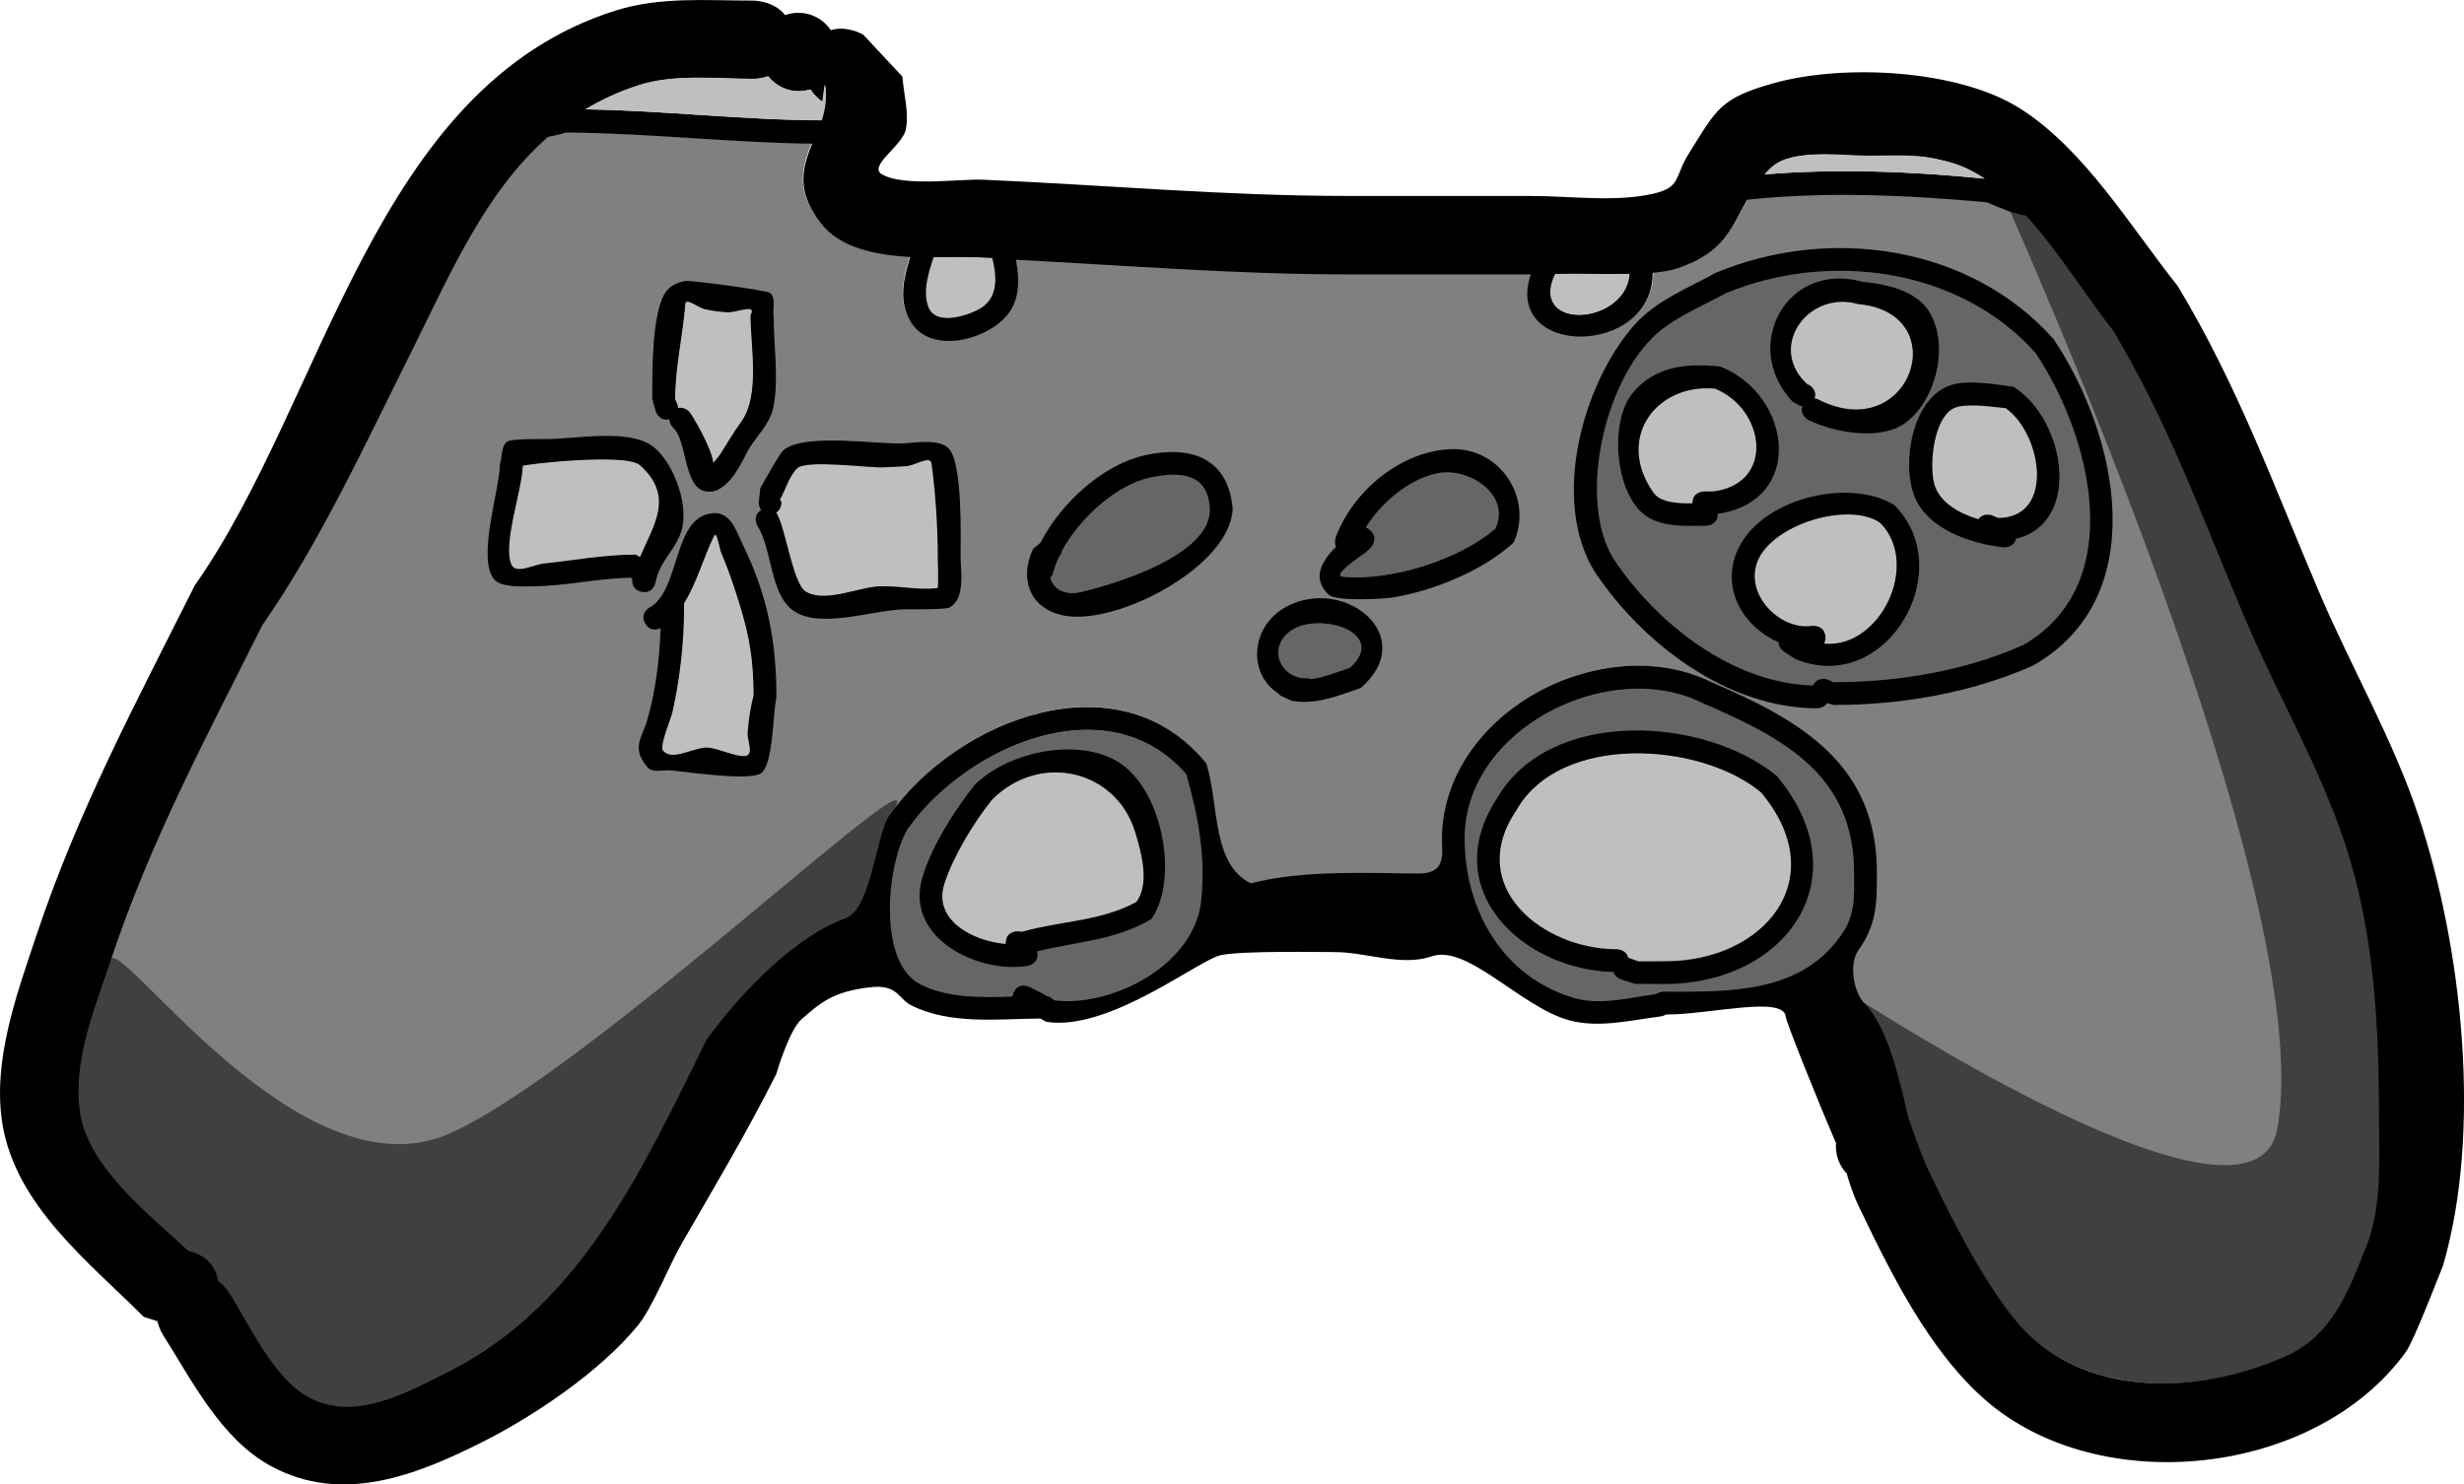 <svg version="1.1" xmlns="http://www.w3.org/2000/svg" xmlns:xlink="http://www.w3.org/1999/xlink" width="157.051" height="94.631" viewBox="0,0,157.051,94.631"><g transform="translate(-161.475,-132.684)"><g stroke="none" stroke-width="0.5" stroke-miterlimit="10"><path d="M226.211,149.198c7.061,0.362 14.075,0.928 21.178,0.928c3.886,0 7.787,0.007 11.673,0.007c-1.768,5.329 7.806,5.281 7.784,-0.096c0.613,-0.057 1.153,-0.142 1.536,-0.27c3.095,-1.034 3.481,-2.625 4.48,-4.386c4.972,-0.543 10.373,-0.284 15.29,0.169c0.475,0.211 0.96,0.403 1.447,0.586l0.768,0.222c0,0 0.118,0.034 0.272,0.026c2.145,2.347 3.957,5.346 5.578,7.365c3.684,6.167 5.773,12.227 8.581,18.773c1.989,4.637 4.541,9.011 6.15,13.818c1.942,5.801 2.206,11.865 2.206,17.904c0,2.672 0.159,4.919 -0.64,7.482c-1.14,2.842 -2.149,6.008 -5.226,7.404c-5.639,2.558 -13.384,2.779 -17.548,-2.505c-2.117,-2.687 -3.941,-6.318 -5.397,-9.367c-0.508,-1.065 -0.865,-2.218 -1.279,-3.337c-0.556,-2.404 -1.296,-5.771 -2.824,-7.326c-0.626,-0.637 -1.02,-2.434 -0.344,-3.379c1.153,-1.599 1.16,-3.028 1.16,-4.89c0,-6.843 -4.692,-9.637 -10.492,-12.122c-6.966,-3.468 -17.095,1.918 -17.138,9.981c0,0.899 0.296,2.203 -1.43,2.203c-3.038,0 -7.442,-0.225 -10.789,0.66c-2.498,-1.232 -2.072,-5.079 -2.889,-7.703c-5.613,-6.906 -15.83,-2.802 -20.164,3.394c-0.783,1.347 -1.167,5.878 -2.682,6.424c-3.235,1.167 -6.653,4.664 -8.903,7.756c-4.092,8.22 -7.954,16.925 -16.563,21.203c-2.569,1.276 -6.031,3.271 -8.93,1.654c-2.256,-1.259 -3.75,-4.626 -5.051,-6.672c0,0 -0.243,-0.382 -0.684,-0.717c-0.207,-1.336 -1.24,-1.78 -1.901,-1.927c-2.571,-2.398 -6.407,-5.355 -6.918,-8.872c-0.475,-3.271 0.975,-6.704 1.976,-9.711c2.537,-7.62 6.058,-14.158 9.635,-21.323c3.679,-5.29 6.546,-11.525 9.441,-17.316c2.513,-5.027 4.737,-10.312 8.795,-13.864l0.444,-0.09c0.241,-0.062 0.481,-0.125 0.722,-0.187c5.252,0.036 10.465,0.646 15.673,0.704c-0.599,1.492 -1.053,2.971 0.516,5.031c1.222,1.605 3.484,2.062 5.734,2.19c-0.386,1.277 -0.719,2.607 -0.124,3.866c1.191,2.518 5.159,1.437 6.42,-0.296c0.714,-0.981 0.678,-2.244 0.456,-3.396z" fill="#808080"/><path d="M289.599,146.135l0.768,0.222c0,0 0.118,0.034 0.272,0.026c2.145,2.347 3.957,5.346 5.578,7.365c3.684,6.167 5.773,12.227 8.581,18.773c1.989,4.637 4.541,9.011 6.15,13.818c1.942,5.801 2.206,11.865 2.206,17.904c0,2.672 0.159,4.919 -0.64,7.482c-1.14,2.842 -2.149,6.008 -5.226,7.404c-5.639,2.558 -13.384,2.779 -17.548,-2.505c-2.117,-2.687 -3.941,-6.318 -5.397,-9.367c-0.508,-1.065 -0.865,-2.218 -1.279,-3.337c-0.556,-2.404 -1.296,-5.771 -2.824,-7.326c-0.223,-0.227 24.863,16.313 26.383,8.065c2.746,-14.893 -17.131,-58.564 -17.024,-58.524z" fill="#404040"/><path d="M218.154,184.739c-0.783,1.347 -1.167,5.878 -2.682,6.424c-3.235,1.167 -6.653,4.664 -8.903,7.756c-4.092,8.22 -7.954,16.925 -16.563,21.203c-2.569,1.276 -6.031,3.271 -8.93,1.654c-2.256,-1.259 -3.75,-4.626 -5.051,-6.672c0,0 -0.243,-0.382 -0.684,-0.717c-0.207,-1.336 -1.24,-1.78 -1.901,-1.927c-2.571,-2.398 -6.407,-5.355 -6.918,-8.872c-0.475,-3.271 0.975,-6.704 1.976,-9.711c0.568,-1.707 12.049,15.252 21.591,11.088c9.109,-3.975 32.312,-26.298 28.065,-20.225z" fill="#404040"/><path d="M261.654,175.855c-1.558,1.349 -3.065,2.563 -4.484,3.584c-0.091,-0.246 -0.191,-0.486 -0.3,-0.722c1.354,-1.266 3.009,-2.248 4.783,-2.861z" fill="#404040"/><path d="M225.776,152.639c-1.261,1.733 -5.223,2.81 -6.413,0.292c-0.595,-1.259 -0.265,-2.588 0.121,-3.864c-2.25,-0.129 -4.509,-0.588 -5.73,-2.193c-1.569,-2.06 -1.117,-3.538 -0.518,-5.03c-5.208,-0.059 -10.413,-0.676 -15.664,-0.711c-0.241,0.062 -0.481,0.124 -0.722,0.186l-0.444,0.09c-4.058,3.552 -6.274,8.825 -8.787,13.853c-2.895,5.791 -5.756,12.01 -9.436,17.3c-3.577,7.164 -7.099,13.687 -9.636,21.307c-1.001,3.007 -2.452,6.433 -1.977,9.705c0.51,3.516 4.344,6.467 6.915,8.865c0.661,0.146 1.693,0.589 1.9,1.925c0.441,0.335 0.684,0.717 0.684,0.717c1.302,2.046 2.792,5.408 5.048,6.667c2.899,1.617 6.28,-0.319 8.849,-1.596c8.61,-4.278 12.467,-12.991 16.559,-21.21c2.25,-3.092 5.665,-6.594 8.901,-7.761c1.514,-0.546 1.896,-5.088 2.679,-6.435c4.334,-6.196 14.649,-10.293 20.262,-3.387c0.817,2.624 0.333,6.408 2.831,7.64c3.347,-0.885 7.717,-0.634 10.755,-0.634c1.726,0 1.427,-1.296 1.427,-2.195c0.043,-8.063 10.268,-13.442 17.234,-9.974c5.8,2.485 10.492,5.296 10.492,12.139c0,1.862 -0.009,3.297 -1.161,4.896c-0.675,0.945 -0.283,2.746 0.343,3.382c1.528,1.554 2.266,4.927 2.822,7.331c0.414,1.119 0.769,2.274 1.278,3.339c1.456,3.05 3.277,6.684 5.395,9.371c4.164,5.284 11.824,5.01 17.463,2.452c3.077,-1.396 4.084,-4.556 5.224,-7.399c0.799,-2.563 0.638,-4.806 0.638,-7.477c0,-6.039 -0.266,-12.091 -2.208,-17.892c-1.609,-4.807 -4.16,-9.17 -6.15,-13.807c-2.808,-6.546 -4.893,-12.591 -8.576,-18.758c-1.621,-2.02 -3.429,-5.012 -5.574,-7.359c-0.154,0.007 -0.272,-0.026 -0.272,-0.026l-0.768,-0.222c-0.487,-0.183 -0.971,-0.374 -1.446,-0.585c-4.917,-0.453 -10.312,-0.706 -15.284,-0.162c-1,1.762 -1.385,3.353 -4.48,4.387c-0.383,0.128 -0.922,0.213 -1.535,0.27c0.022,5.377 -9.546,5.43 -7.778,0.101c-3.886,0.001 -7.772,-0.001 -11.659,-0.001c-7.103,0 -14.086,-0.568 -21.147,-0.93c0.221,1.152 0.26,2.414 -0.454,3.395zM261.905,150.174c-0.423,0 -0.845,0 -1.268,0c-1.749,3.62 4.455,3.266 4.662,-0.014c-1.283,0.039 -2.601,0.013 -3.394,0.013zM220.697,152.245c0.502,1.284 2.715,0.437 3.354,-0.014c1.035,-0.731 0.902,-1.965 0.633,-3.062c-0.253,-0.012 -0.506,-0.023 -0.759,-0.034c-0.83,-0.036 -1.841,-0.012 -2.91,-0.022c-0.343,1.036 -0.698,2.16 -0.318,3.132zM285.814,143.059c-2.063,-0.595 -3.038,-0.411 -5.23,-0.408c-1.555,0.002 -4.862,-0.528 -6.171,0.708c-0.155,0.147 -0.299,0.294 -0.432,0.44c4.584,-0.382 9.471,-0.185 13.965,0.271c-0.678,-0.448 -1.388,-0.797 -2.131,-1.012zM278.492,205.775c0,-0.072 0.003,-0.143 0.009,-0.214c-1.286,-2.987 -3.224,-7.834 -3.207,-8.074c-0.142,-1.341 -4.853,-0.129 -7.542,-0.129h-0.084c-0.166,0.101 -0.332,0.122 -0.332,0.122c-1.914,0.237 -3.969,0.777 -5.897,0.233c-3.046,-0.859 -6.444,-4.842 -8.697,-4.063c-1.974,0.672 -4.165,-0.278 -6.251,-0.27c-0.882,0.003 -5.681,-0.095 -7.17,0.188c-1.406,0.267 -7.121,4.879 -11.152,4.26c-0.128,-0.071 -0.255,-0.142 -0.383,-0.213c-2.681,0.024 -5.768,0.406 -8.233,-0.841c-0.825,-0.418 -0.853,-1.334 -2.545,-1.157c-2.508,0.262 -3.309,1.074 -4.429,2.029c-0.811,0.691 -1.628,3.512 -1.628,3.512c-1.875,3.727 -3.936,7.188 -6.031,10.812c-0.76,1.315 -1.859,4.087 -2.806,5.238c-2.398,2.915 -6.573,5.739 -9.915,7.419c-4.173,2.097 -8.929,3.991 -13.462,1.518c-3.197,-1.744 -5.022,-5.452 -6.885,-8.379c0,0 -0.222,-0.348 -0.343,-0.852l-0.872,-0.279c-3.463,-3.463 -8.142,-7.076 -9.002,-12.267c-0.672,-4.057 0.928,-8.355 2.173,-12.087c2.657,-7.962 6.335,-14.795 10.081,-22.277c8.31,-11.792 11.355,-31.776 26.825,-36.648c2.862,-0.901 5.847,-0.633 8.789,-0.633c0,0 1.286,0 2.014,0.923c0.263,-0.094 0.545,-0.145 0.84,-0.145c0.863,0 1.625,0.438 2.074,1.103c1.052,-0.318 2.066,0.291 2.066,0.291l2.498,2.673c0.073,1.116 0.428,2.25 0.22,3.349c-0.202,1.068 -2.459,2.355 -1.512,2.889c1.417,0.799 4.969,0.27 6.432,0.334c7.782,0.338 15.44,1.036 23.244,1.036c3.891,0 7.783,0 11.674,0c2.45,0 5.414,0.415 7.825,-0.149c1.763,-0.412 1.31,-1.068 2.234,-2.544c1.789,-2.861 2,-3.534 5.397,-4.491c4.459,-1.256 11.795,-0.885 15.725,1.61c4.123,2.618 7.054,7.565 10.046,11.316c3.882,6.445 6.136,12.797 9.064,19.637c2.043,4.771 4.659,9.26 6.303,14.211c2.777,8.362 4.032,20.064 1.544,28.591c-0.327,0.82 -1.869,4.821 -2.375,5.52c-5.745,7.948 -19.534,9.402 -26.804,3.053c-3.623,-3.164 -6.081,-8.206 -8.115,-12.451c-0.301,-0.629 -0.515,-1.306 -0.721,-1.987c-0.422,-0.448 -0.681,-1.051 -0.681,-1.715zM214.018,138.065l-0.096,1.117c0,0 -0.464,-0.278 -0.831,-0.792c-0.233,0.072 -0.48,0.11 -0.737,0.11c-0.792,0 -1.499,-0.369 -1.957,-0.944c-0.487,0.166 -0.897,0.166 -0.897,0.166c-2.364,0 -5,-0.336 -7.296,0.405c-1.244,0.402 -2.367,0.916 -3.388,1.525c5.028,0.08 9.996,0.68 14.99,0.697c0.221,-0.701 0.347,-1.444 0.211,-2.283zM267.029,196.008c0.213,-0.149 0.468,-0.149 0.468,-0.149h0.255c4.064,0 8.399,0.103 10.978,-3.509c0.979,-1.302 0.876,-2.48 0.876,-4.016c0,-6.197 -4.383,-8.531 -9.623,-10.778c-5.937,-2.982 -15.149,1.595 -15.103,8.613c0,4.456 2.361,8.762 6.964,10.099c1.667,0.484 3.522,-0.037 5.186,-0.261zM225.997,196.17c0.011,-0.085 0.038,-0.178 0.089,-0.279c0.335,-0.671 1.006,-0.335 1.006,-0.335l0.782,0.392c0.105,0.062 0.209,0.124 0.314,0.185c0.135,0.028 0.326,0.098 0.454,0.268c0.004,0.003 0.009,0.005 0.013,0.008c3.635,0.46 8.866,-2.163 9.325,-6.257c0.315,-2.819 -0.169,-5.405 -0.935,-8.083c-5.006,-5.794 -13.997,-1.766 -17.678,3.487c-1.322,2.235 -1.967,8.487 0.844,9.87c1.72,0.846 3.808,0.817 5.786,0.744z" fill="#000000"/><path d="M261.818,196.312c-4.603,-1.337 -6.99,-5.688 -6.99,-10.145c-0.046,-7.019 9.231,-11.642 15.168,-8.66c5.24,2.246 9.658,4.636 9.658,10.833c0,1.536 0.098,2.729 -0.881,4.031c-2.579,3.613 -6.956,3.537 -11.02,3.537l-0.256,0c0,0 -0.258,0 -0.47,0.149c-1.664,0.224 -3.542,0.739 -5.209,0.255z" fill="#666666"/><path d="M220.175,195.46c-2.811,-1.383 -2.179,-7.683 -0.856,-9.917c3.681,-5.254 12.762,-9.296 17.768,-3.502c0.766,2.678 1.257,5.303 0.942,8.122c-0.458,4.094 -5.735,6.755 -9.37,6.296c-0.004,-0.003 -0.009,-0.005 -0.013,-0.008c-0.128,-0.17 -0.322,-0.24 -0.456,-0.268c-0.105,-0.062 -0.211,-0.124 -0.316,-0.185l-0.787,-0.392c0,0 -0.676,-0.337 -1.012,0.334c-0.05,0.1 -0.078,0.193 -0.089,0.279c-1.978,0.073 -4.089,0.088 -5.81,-0.758z" fill="#666666"/><path d="M287.995,144.076c-4.494,-0.456 -9.48,-0.655 -14.064,-0.273c0.133,-0.146 0.276,-0.296 0.432,-0.443c1.309,-1.237 4.641,-0.75 6.196,-0.752c2.192,-0.003 3.242,-0.147 5.305,0.449c0.743,0.214 1.453,0.571 2.131,1.02z" fill="#bfbfbf"/><path d="M213.856,140.357c-4.993,-0.017 -10.061,-0.621 -15.088,-0.701c1.021,-0.609 2.145,-1.138 3.389,-1.539c2.296,-0.741 5.027,-0.414 7.391,-0.414c0,0 0.41,0.002 0.898,-0.164c0.458,0.575 1.167,0.957 1.96,0.957c0.256,0 0.504,-0.039 0.737,-0.111c0.367,0.513 0.731,0.794 0.731,0.794l0.195,-1.121c0.136,0.839 0.009,1.597 -0.212,2.299z" fill="#bfbfbf"/><path d="M220.982,149.075c1.069,0.01 2.14,-0.019 2.971,0.017c0.253,0.011 0.515,0.03 0.768,0.042c0.269,1.097 0.403,2.399 -0.633,3.13c-0.638,0.45 -2.932,1.29 -3.433,0.007c-0.38,-0.972 -0.016,-2.16 0.328,-3.195z" fill="#bfbfbf"/><path d="M265.344,150.138c-0.207,3.28 -6.499,3.632 -4.75,0.011c0.423,-0 0.859,-0.016 1.282,-0.016c0.793,-0 2.185,0.043 3.468,0.004z" fill="#bfbfbf"/><path d="M227.578,193.336c0.004,0.019 0.008,0.039 0.012,0.06c0.123,0.74 -0.617,0.863 -0.617,0.863c-3.112,0.509 -7.858,-1.738 -6.705,-5.643c0.59,-1.995 2.06,-4.3 3.349,-5.909c2.015,-2.005 6.259,-3.012 8.938,-1.559c2.991,1.622 4.114,7.532 2.309,10.127c-2.362,1.394 -4.748,1.419 -7.286,2.061zM225.592,192.816c-0.001,-0.02 -0.002,-0.04 -0.002,-0.061c0,-0.75 0.75,-0.75 0.75,-0.75l0.303,0.029c2.467,-0.702 4.924,-0.624 7.215,-1.872c0.869,-1.152 0.321,-3.125 -0.086,-4.442c-1.222,-3.955 -5.999,-5.071 -9.037,-2.013c-1.165,1.458 -2.437,3.517 -3.017,5.294c-0.762,2.338 1.813,3.648 3.874,3.815z" fill="#000000"/><path d="M221.67,189.014c0.58,-1.777 1.867,-3.886 3.032,-5.344c3.038,-3.058 7.896,-1.918 9.118,2.037c0.407,1.317 0.952,3.325 0.084,4.477c-2.291,1.248 -4.806,1.198 -7.273,1.899l-0.306,-0.03c0,0 -0.754,-0.001 -0.754,0.749c0,0.021 0.001,0.041 0.002,0.061c-2.061,-0.167 -4.665,-1.51 -3.902,-3.848z" fill="#bfbfbf"/><path d="M264.314,194.649c-5.795,-0.136 -11.242,-5.26 -7.42,-11.072c3.375,-5.83 13.26,-5.218 17.846,-1.409c5.396,6.497 0.581,13.234 -7.151,13.248c-0.634,0 -1.268,-0.003 -1.903,-0.01l-0.881,-0.283c0,0 -0.381,-0.127 -0.492,-0.474zM265.262,193.694c0.012,0.003 0.018,0.005 0.018,0.005l0.647,0.226c0.554,-0.008 1.108,-0.01 1.662,-0.01c6.328,0.013 10.701,-5.179 6.09,-10.687c-3.832,-3.208 -12.721,-3.818 -15.51,1.137c-3.296,4.866 1.677,8.794 6.364,8.786c0,0 0.604,0 0.728,0.542z" fill="#000000"/><path d="M264.519,193.199c-4.687,0.008 -9.692,-3.985 -6.396,-8.851c2.789,-4.955 11.769,-4.352 15.6,-1.144c4.611,5.508 0.203,10.773 -6.124,10.761c-0.554,0 -1.121,0.002 -1.675,0.01l-0.652,-0.226c0,0 -0.007,-0.002 -0.019,-0.005c-0.124,-0.542 -0.734,-0.544 -0.734,-0.544z" fill="#bfbfbf"/><path d="M203.581,172.733c-0.165,0.076 -0.656,0.242 -0.973,-0.286c-0.386,-0.643 0.257,-1.029 0.257,-1.029c0.337,-0.181 0.602,-0.467 0.822,-0.816c0.02,-0.043 0.045,-0.086 0.076,-0.127c0.937,-1.631 1.033,-4.464 2.72,-4.987c1.518,-0.47 1.876,0.984 2.335,1.914c1.58,3.202 2.157,6.245 2.143,9.771c-0.231,0.881 -0.182,4.366 -1.016,4.829c-0.852,0.473 -4.716,-0.123 -5.778,-0.208c-0.472,-0.038 -1.098,0.174 -1.408,-0.183c-1.075,-1.237 -0.358,-1.915 -0.044,-2.98c0.553,-1.875 0.797,-3.919 0.865,-5.898zM205.102,171.18v0.331c0,2.215 -0.27,4.425 -0.752,6.581c-0.064,0.288 -0.82,2.119 -0.607,2.385c0.586,0.733 1.87,-0.191 2.809,-0.183c0.631,0.005 1.927,0.67 2.472,0.525c0.477,-0.126 0.04,-0.987 0.08,-1.479c0.065,-0.793 0.169,-1.589 0.371,-2.359c-0.012,-2.766 -0.394,-4.327 -1.252,-6.887c-0.233,-0.694 -0.472,-1.386 -0.763,-2.058c-0.163,-0.376 -0.293,-1.504 -0.474,-1.136c-0.68,1.388 -1.077,2.997 -1.884,4.279z" fill="#000000"/><path d="M206.989,166.851c0.18,-0.368 0.315,0.76 0.478,1.136c0.291,0.671 0.543,1.368 0.775,2.061c0.858,2.56 1.254,4.204 1.266,6.97c-0.202,0.77 -0.319,1.574 -0.384,2.368c-0.04,0.492 0.393,1.354 -0.084,1.48c-0.545,0.144 -1.857,-0.518 -2.488,-0.523c-0.938,-0.007 -2.242,0.912 -2.828,0.179c-0.213,-0.266 0.539,-2.099 0.603,-2.387c0.481,-2.156 0.748,-4.452 0.748,-6.667l0.003,-0.332c0.807,-1.282 1.231,-2.897 1.912,-4.285z" fill="#bfbfbf"/><path d="M210.996,165.374c0.032,0.04 0.048,0.067 0.048,0.067c0.561,0.961 1.002,4.407 1.812,4.911c1.17,0.727 3.195,-0.218 4.458,-0.323c1.249,-0.104 2.665,0.281 3.875,0.11c0.078,-0.011 0.011,-1.908 0.011,-1.929c0,-1.913 -0.141,-4.124 -0.391,-5.955c-0.073,-0.531 -1.063,0.156 -1.598,0.187c-0.504,0.029 -1.008,0.065 -1.513,0.084c-0.858,0.032 -4.82,-0.516 -5.384,0.053c-0.527,0.532 -0.707,1.32 -1.079,1.969l0.099,0.178c0,0 0,0.441 -0.338,0.647zM209.988,165.202c-0.153,-0.214 -0.153,-0.474 -0.153,-0.474l0.099,-0.922c0.119,-0.209 1.24,-2.233 1.488,-2.43c1.404,-1.119 5.936,-0.336 7.707,-0.43c0.62,-0.033 2.299,-0.328 2.864,0.387c0.83,1.051 0.709,5.534 0.709,6.878c0,0.89 0.324,2.669 -0.722,3.205c-0.255,0.13 -2.179,0.112 -2.778,0.112c-2.036,0 -5.507,1.334 -7.222,0.042c-1.423,-1.073 -1.289,-3.857 -2.221,-5.356c0,0 -0.375,-0.624 0.23,-1.012z" fill="#000000"/><path d="M211.287,164.712l-0.098,-0.179c0.371,-0.65 0.563,-1.456 1.09,-1.987c0.564,-0.569 4.58,-0.033 5.439,-0.064c0.505,-0.019 1.021,-0.047 1.525,-0.077c0.535,-0.031 1.532,-0.712 1.605,-0.181c0.251,1.831 0.4,4.092 0.4,6.005c0,0.021 0.06,1.93 -0.018,1.941c-1.21,0.171 -2.651,-0.197 -3.9,-0.093c-1.263,0.105 -3.335,1.041 -4.505,0.314c-0.81,-0.503 -1.269,-3.997 -1.83,-4.958c0,0 -0.016,-0.028 -0.048,-0.068c0.338,-0.206 0.34,-0.653 0.34,-0.653z" fill="#bfbfbf"/><path d="M204.733,158.663c0.386,-0.095 0.699,0.218 0.699,0.218c0.177,0.189 1.422,2.332 1.511,3.259c0.16,-0.201 0.354,-0.426 0.443,-0.566c0.454,-0.707 0.818,-1.376 1.307,-2.051c1.215,-1.679 0.592,-4.725 0.592,-6.711c0.439,-0.772 -0.887,-0.116 -1.503,-0.169c-0.465,-0.039 -0.931,-0.095 -1.387,-0.198c-0.412,-0.093 -1.191,-0.761 -1.222,-0.339c-0.15,2.024 -0.621,3.941 -0.621,6.022l0.145,0.313c0,0 0.031,0.093 0.037,0.223zM204.136,159.414c-0.645,0.155 -0.863,-0.499 -0.863,-0.499l-0.222,-0.787c0,-1.605 -0.051,-5.474 0.845,-6.811c0.276,-0.412 0.81,-0.66 1.302,-0.719c0.351,-0.042 5.14,0.581 5.366,0.766c0.377,0.309 0.146,0.965 0.22,1.447c0,1.827 0.347,4.071 -0.02,5.856c-0.235,1.144 -1.219,1.924 -1.709,2.913c-0.428,0.863 -1.396,2.809 -2.741,2.393c-1.259,-0.39 -1.056,-3.24 -1.943,-4.031c0,0 -0.224,-0.224 -0.235,-0.527z" fill="#000000"/><path d="M204.654,158.466l-0.148,-0.319c0,-2.081 0.499,-4.065 0.65,-6.089c0.031,-0.422 0.821,0.244 1.233,0.337c0.455,0.103 0.937,0.159 1.402,0.198c0.616,0.052 1.957,-0.598 1.518,0.174c0,1.986 0.628,5.118 -0.587,6.797c-0.488,0.674 -0.876,1.353 -1.331,2.06c-0.09,0.14 -0.288,0.366 -0.448,0.566c-0.089,-0.927 -1.366,-3.082 -1.543,-3.271c0,0 -0.321,-0.322 -0.707,-0.227c-0.006,-0.13 -0.039,-0.226 -0.039,-0.226z" fill="#bfbfbf"/><path d="M202.231,168.159c0.858,-2.021 2.224,-3.802 -0.01,-5.789c-0.895,-0.796 -7.409,-0.043 -7.39,0.048c-0.005,1.425 -1.298,4.936 -0.716,6.234c0.283,0.633 1.389,-0.014 2.078,-0.086c1.964,-0.203 3.716,-0.556 5.775,-0.556zM201.775,169.59c-0.046,-0.028 -0.082,-0.055 -0.109,-0.076c-2.174,0.044 -4.191,0.545 -6.298,0.547c-0.62,0.001 -1.985,0.088 -2.413,-0.458c-1.09,-1.389 0.39,-5.789 0.384,-7.333c0.151,-0.474 0.063,-1.115 0.454,-1.423c0.258,-0.203 1.985,-0.17 2.492,-0.17c1.854,0 5.405,-0.717 6.897,0.541c1.293,1.09 2.253,3.791 1.698,5.396c-0.428,1.238 -1.353,1.82 -1.626,3.21c0,0 -0.147,0.735 -0.883,0.588c-0.607,-0.121 -0.613,-0.644 -0.596,-0.823z" fill="#000000"/><path d="M202.008,168.042c-2.059,0 -3.881,0.36 -5.846,0.564c-0.69,0.071 -1.804,0.708 -2.088,0.075c-0.581,-1.297 0.713,-4.868 0.718,-6.293c-0.019,-0.091 6.571,-0.847 7.466,-0.05c2.234,1.987 0.87,3.831 0.012,5.852z" fill="#bfbfbf"/><path d="M277.934,177.507c-0.208,0.331 -0.642,0.331 -0.642,0.331c-5.711,0 -11.115,-4.119 -14.168,-8.699c-2.78,-4.455 -0.858,-11.871 2.49,-15.699c1.4,-1.6 3.404,-2.357 5.216,-3.363c7.22,-3.009 16.203,-1.779 21.545,4.236c4.152,6.216 6.285,16.469 -1.313,20.8c-3.963,1.759 -8.407,2.514 -12.714,2.514zM277.039,176.335c0.266,-0.597 0.913,-0.382 0.913,-0.382l0.397,0.173c4.062,0 8.295,-0.687 12.036,-2.352c6.675,-3.825 4.404,-13.133 0.803,-18.545c-4.859,-5.462 -13.159,-6.528 -19.704,-3.802c-1.326,0.737 -2.769,1.315 -3.987,2.24c-3.661,2.783 -5.52,10.814 -3.114,14.658c2.736,4.104 7.539,7.888 12.656,8.009z" fill="#000000"/><path d="M264.337,168.342c-2.407,-3.844 -0.539,-11.924 3.122,-14.707c1.218,-0.925 2.673,-1.514 3.999,-2.251c6.545,-2.726 14.914,-1.645 19.773,3.817c3.601,5.413 5.867,14.782 -0.808,18.607c-3.741,1.665 -8.013,2.368 -12.075,2.368l-0.399,-0.173c0,0 -0.65,-0.216 -0.916,0.381c-5.116,-0.121 -9.96,-3.938 -12.695,-8.042z" fill="#666666"/><path d="M274.833,173.627c-2.138,-0.926 -3.655,-3.274 -2.679,-5.704c1.384,-3.447 7.106,-4.818 10.047,-3.056c4.195,4.186 -0.539,12.263 -6.324,9.814l-0.693,-0.458c0,0 -0.339,-0.226 -0.351,-0.595zM277.744,173.666c3.566,0.341 6.144,-4.998 3.524,-7.626c-2.011,-1.355 -6.78,0.076 -7.722,2.444c-0.841,2.115 1.4,4.365 3.452,4.051c0,0 0.745,-0.083 0.828,0.663c0.022,0.201 -0.015,0.353 -0.082,0.469z" fill="#000000"/><path d="M277.826,173.247c-0.083,-0.745 -0.842,-0.665 -0.842,-0.665c-2.052,0.314 -4.328,-1.996 -3.487,-4.111c0.942,-2.368 5.795,-3.822 7.805,-2.467c2.62,2.628 0.006,8.053 -3.56,7.712c0.067,-0.116 0.106,-0.268 0.083,-0.469z" fill="#bfbfbf"/><path d="M277.17,158.046c0.144,0.022 0.246,0.073 0.246,0.073c5.857,2.977 8.687,-5.448 2.489,-5.996c-3.185,-0.929 -5.824,2.708 -3.14,5.078l0.017,-0.035c0,0 0.586,0.293 0.389,0.879zM276.356,158.582c-0.144,-0.022 -0.246,-0.073 -0.246,-0.073l-0.406,-0.246c-3.28,-3.522 -0.339,-8.964 4.476,-7.614c1.386,0.129 3.307,0.506 4.176,1.784c1.475,2.171 0.484,5.953 -1.566,7.296c-1.602,1.049 -4.467,0.51 -6.044,-0.268c0,0 -0.586,-0.293 -0.389,-0.879z" fill="#000000"/><path d="M276.74,157.194l-0.016,0.035c-2.685,-2.371 0.002,-6.084 3.187,-5.156c6.199,0.547 3.333,9.062 -2.525,6.085c0,0 -0.104,-0.053 -0.248,-0.075c0.197,-0.586 -0.398,-0.889 -0.398,-0.889z" fill="#bfbfbf"/><path d="M270.956,165.439c0,0.005 0,0.009 0,0.014c0,0.75 -0.75,0.75 -0.75,0.75c-1.175,0 -2.557,0.104 -3.629,-0.51c-2.175,-1.245 -2.56,-6.077 -1.07,-7.914c1.446,-1.784 3.512,-1.95 5.618,-1.727c4.574,1.816 5.421,8.572 -0.169,9.388zM269.35,164.725c-0,-0.004 -0,-0.008 -0,-0.013c0,-0.75 0.75,-0.75 0.75,-0.75l0.542,0.006c3.981,-0.486 3.331,-5.165 0.126,-6.46c-3.703,-0.344 -6.322,3.046 -3.874,6.544c0.449,0.641 1.555,0.691 2.456,0.672z" fill="#000000"/><path d="M266.859,164.089c-2.448,-3.498 0.22,-6.973 3.923,-6.629c3.205,1.295 3.857,6.069 -0.125,6.555l-0.55,-0.004c0,0 -0.762,0 -0.762,0.75c0,0.004 0,0.009 0,0.013c-0.902,0.019 -2.038,-0.045 -2.486,-0.686z" fill="#bfbfbf"/><path d="M289.969,167.029c-0.144,0.618 -0.808,0.544 -0.808,0.544c-2.043,-0.23 -4.859,-1.125 -5.686,-3.311c-0.798,-2.111 -0.105,-6.269 2.378,-7.037c1.086,-0.336 2.876,-0.035 3.969,0.121c3.353,2.142 4.336,8.694 0.146,9.683zM287.58,165.736c0.294,-0.437 0.843,-0.254 0.843,-0.254l0.397,0.173c3.609,0 2.808,-5.231 0.479,-6.903c-0.869,-0.083 -2.163,-0.293 -3.011,-0.091c-1.601,0.382 -1.855,3.869 -1.43,5.021c0.399,1.08 1.554,1.705 2.722,2.054z" fill="#000000"/><path d="M284.814,163.704c-0.425,-1.151 -0.148,-4.706 1.453,-5.088c0.848,-0.202 2.182,0.006 3.051,0.089c2.329,1.671 3.124,6.998 -0.485,6.998l-0.403,-0.172c0,0 -0.561,-0.183 -0.855,0.254c-1.167,-0.349 -2.362,-1.002 -2.761,-2.082z" fill="#bfbfbf"/><path d="M242.93,176.872c-1.998,-1.272 -1.785,-4.549 0.908,-5.688c3.675,-1.555 8.012,2.195 4.372,5.359c-1.454,0.502 -2.841,1.076 -4.372,0.83l-0.647,-0.29c0,0 -0.141,-0.07 -0.261,-0.211zM245.053,175.932c0.815,-0.092 1.64,-0.447 2.412,-0.692c2.548,-2.261 -2.02,-3.623 -3.758,-2.264c-1.426,1.115 -0.56,2.941 1.083,2.908c0,0 0.119,0 0.263,0.048z" fill="#000000"/><path d="M244.769,175.93c-1.643,0.033 -2.53,-1.865 -1.104,-2.98c1.738,-1.359 6.391,0.055 3.843,2.316c-0.771,0.245 -1.655,0.623 -2.47,0.715c-0.143,-0.048 -0.269,-0.05 -0.269,-0.05z" fill="#666666"/><path d="M227.791,167.286c1.307,-2.553 4.004,-4.985 6.647,-5.577c2.892,-0.648 5.321,0.146 5.602,3.379c-0.072,3.625 -7.194,7.405 -10.616,6.86c-2.31,-0.368 -3.01,-2.357 -2.101,-4.27zM228.463,169.503c0.165,0.7 0.91,1.129 1.909,0.896c2.261,-0.525 8.261,-2.331 8.169,-5.258c-0.112,-2.283 -1.851,-2.37 -3.763,-1.972c-2.116,0.441 -4.445,2.53 -5.576,4.632c-0.022,0.182 -0.122,0.325 -0.209,0.418c-0.149,0.324 -0.268,0.645 -0.35,0.958c0,0 -0.047,0.173 -0.18,0.326z" fill="#000000"/><path d="M228.598,169.199c0.083,-0.313 0.198,-0.641 0.347,-0.965c0.087,-0.093 0.185,-0.239 0.208,-0.421c1.132,-2.102 3.526,-4.25 5.642,-4.691c1.912,-0.399 3.682,-0.279 3.794,2.004c0.092,2.927 -5.989,4.786 -8.249,5.311c-0.999,0.232 -1.756,-0.21 -1.92,-0.91c0.133,-0.154 0.179,-0.328 0.179,-0.328z" fill="#666666"/><path d="M246.634,167.543c-0.137,-0.286 -0.022,-0.604 -0.022,-0.604c1.094,-2.947 4.163,-5.519 7.365,-5.621c3.167,-0.101 5.23,3.189 3.978,5.949c-1.927,1.773 -5.01,3.043 -7.61,3.491c-0.677,0.117 -3.688,0.276 -4.159,-0.147c-1.155,-1.04 -0.436,-2.207 0.447,-3.068zM248.574,166.313c0.102,0.034 0.208,0.098 0.314,0.204c0.53,0.53 0,1.061 0,1.061l-0.312,0.299c-0.578,0.416 -2.174,1.483 -1.466,1.552c2.998,0.295 7.35,-1.059 9.636,-3.048c0.997,-2.183 -1.655,-3.831 -3.568,-3.502c-1.78,0.306 -3.599,1.792 -4.604,3.434z" fill="#000000"/><path d="M253.195,162.832c1.914,-0.33 4.598,1.368 3.601,3.551c-2.286,1.989 -6.73,3.369 -9.727,3.074c-0.708,-0.07 0.885,-1.142 1.463,-1.558l0.311,-0.301c0,0 0.526,-0.546 -0.004,-1.076c-0.106,-0.106 -0.213,-0.173 -0.315,-0.207c1.005,-1.642 2.891,-3.177 4.671,-3.483z" fill="#666666"/></g></g></svg><!--rotationCenter:78.52548518561804:47.31559442232415-->
